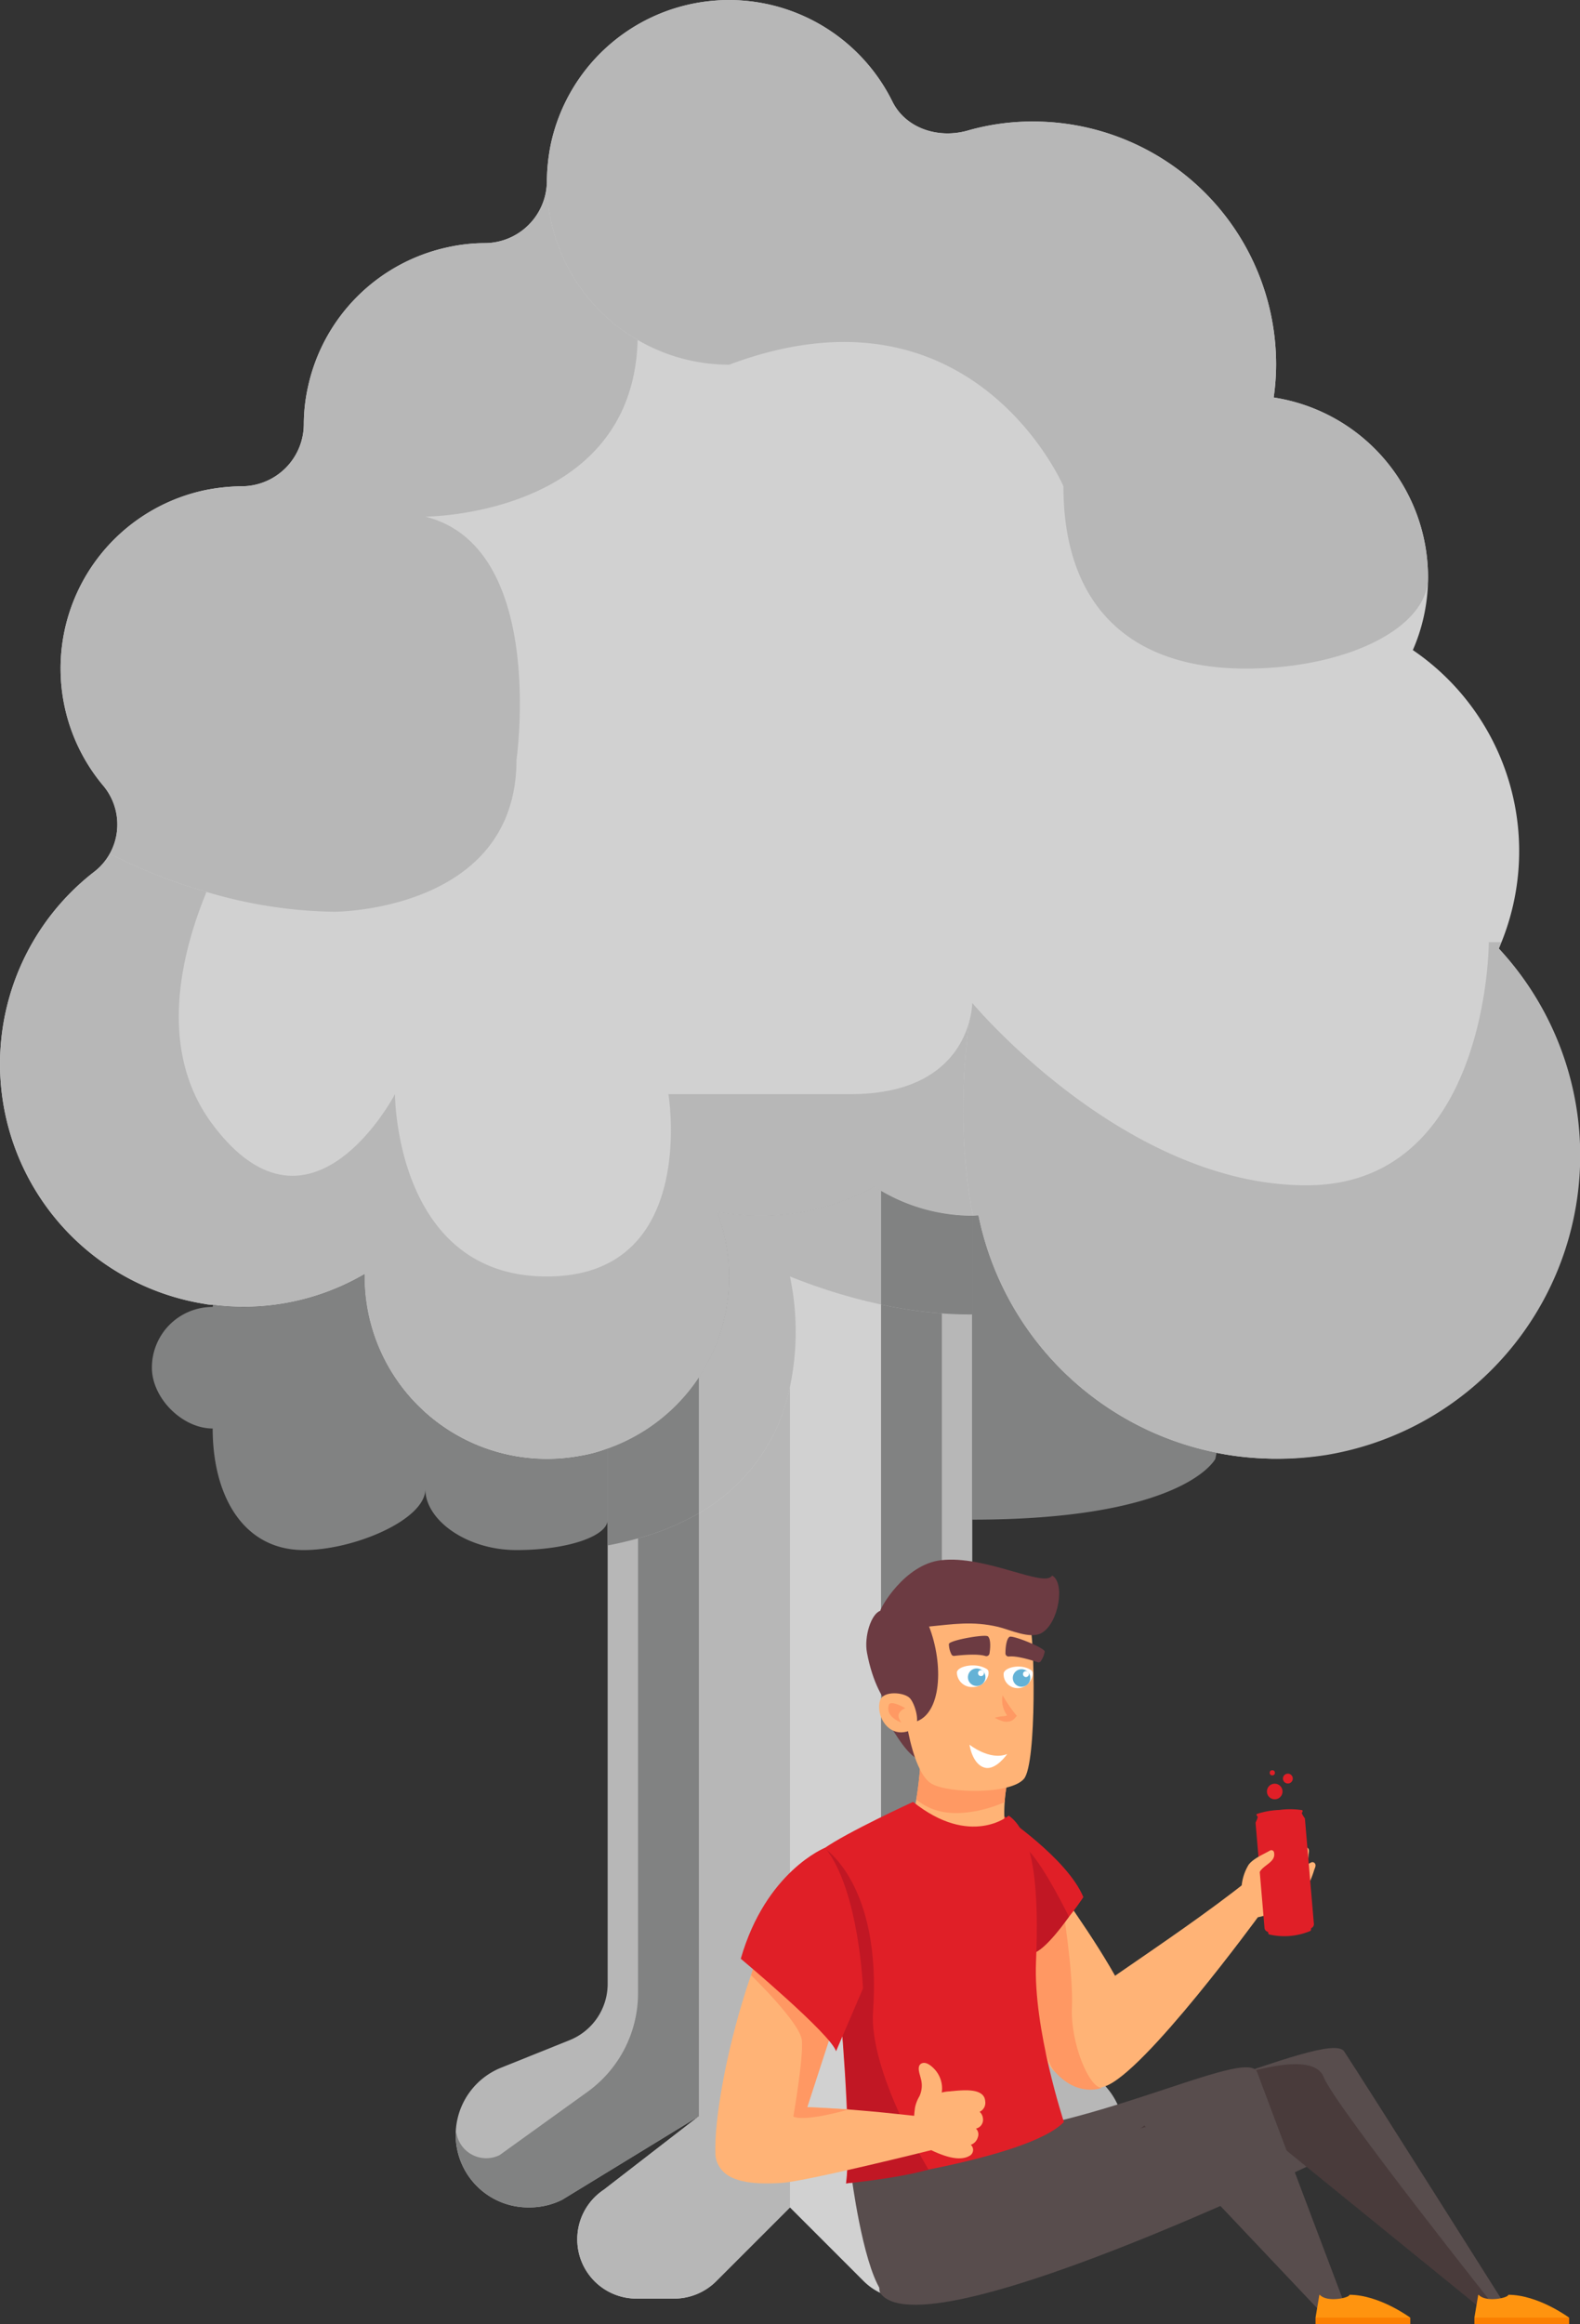 <svg xmlns="http://www.w3.org/2000/svg" width="351.047" height="516.216" viewBox="0 0 351.047 516.216"><rect x="0" y="0" width="351.047" height="516.216" fill="#333333" stroke="none"/><defs><style>.a{fill:#d1d1d1;}.b{fill:#818282;}.c{fill:#b7b7b7;}.d{fill:#584d4d;}.e{fill:#493b3b;}.f{fill:#ff940f;}.g{fill:#fa7f00;}.h{fill:#ffb376;}.i{fill:#ff9863;}.j{fill:#e01f27;}.k{fill:#c11724;}.l{fill:#6c3b42;}.m{fill:#ff9963;}.n{fill:#fff;}.o{fill:#64b2d6;}</style></defs><g transform="translate(-797.6 -2340)"><path class="a" d="M1114.883,2468.252a40.14,40.14,0,0,1-3.375,16.135,54.015,54.015,0,0,1,19.1,66.294,67.473,67.473,0,1,1-115.643,59.272c-.472,0-.877.068-1.35.068a39.962,39.962,0,0,1-20.252-5.536c-.54-.27-1.013-.54-1.553-.878a52.93,52.93,0,0,1-25.451,6.414,54.681,54.681,0,0,1-9.451-.878,40.431,40.431,0,0,1-24.3,52.589,31.031,31.031,0,0,1-5.941,1.621,40.531,40.531,0,0,1-48.066-39.831v-.54a53.2,53.2,0,0,1-33.687,6.819,8.99,8.99,0,0,1-1.89-.2,53.978,53.978,0,0,1-24.371-96.065,13.335,13.335,0,0,0,1.823-19.1,40.483,40.483,0,0,1,22.615-65.551,43.145,43.145,0,0,1,8.169-.877,13.831,13.831,0,0,0,13.839-13.907,38.59,38.59,0,0,1,.945-8.236,40.5,40.5,0,0,1,30.919-30.919,38.529,38.529,0,0,1,8.236-.945,13.848,13.848,0,0,0,13.907-13.5v-.338a43.144,43.144,0,0,1,.878-8.168,40.494,40.494,0,0,1,75.879-9.451c2.971,6.008,10.194,8.3,16.675,6.481a52.093,52.093,0,0,1,14.582-2.026A53.992,53.992,0,0,1,1081.129,2421a52.3,52.3,0,0,1-.54,7.291A40.419,40.419,0,0,1,1114.883,2468.252Z"/><path class="a" d="M1020.371,2837.308v.068a13.138,13.138,0,0,1-13.164,13.164h-8.371a13.235,13.235,0,0,1-9.316-3.848l-16.405-16.4-16.4,16.4a13.235,13.235,0,0,1-9.316,3.848h-8.371a13.138,13.138,0,0,1-13.164-13.164v-.068a13.189,13.189,0,0,1,5.873-10.936l21.13-16.337v-164.1a40.308,40.308,0,0,0,4.051-36.792,54.681,54.681,0,0,0,9.451.878,52.93,52.93,0,0,0,25.451-6.414c.54.338,1.013.608,1.553.878v205.55l21.13,16.337A13.189,13.189,0,0,1,1020.371,2837.308Z"/><path class="b" d="M1014.97,2609.953a67.591,67.591,0,0,0,52.927,52.725l-.27,1.35s-6.751,13.5-54.007,13.5v-67.508C1014.093,2610.021,1014.5,2609.953,1014.97,2609.953Z"/><path class="b" d="M932.61,2661.732v15.8c0,3.713-9.046,6.751-20.253,6.751s-20.253-6.751-20.253-13.5c0,6.75-15.8,13.5-27,13.5-13.5,0-20.253-12.084-20.253-27-6.751,0-13.5-6.751-13.5-13.5a13.455,13.455,0,0,1,13.5-13.5l.068-.472a53.2,53.2,0,0,0,33.687-6.819v.54a40.531,40.531,0,0,0,48.066,39.831A31.031,31.031,0,0,0,932.61,2661.732Z"/><path class="c" d="M952.862,2645.935v164.1L922.483,2828.6a16.394,16.394,0,0,1-7.156,1.687h-.337a16.1,16.1,0,0,1-6.008-31.054l15.122-6.075a13.479,13.479,0,0,0,8.506-12.49V2661.732A40.1,40.1,0,0,0,952.862,2645.935Z"/><path class="c" d="M1047.375,2814.153a16.134,16.134,0,0,1-16.135,16.134h-.338a16.393,16.393,0,0,1-7.155-1.687l-30.379-18.565v-205.55a39.962,39.962,0,0,0,20.252,5.536v170.647a13.479,13.479,0,0,0,8.506,12.49l15.122,6.075A16.041,16.041,0,0,1,1047.375,2814.153Z"/><path class="c" d="M952.862,2676.115v133.92l-21.13,16.337a13.189,13.189,0,0,0-5.873,10.936v.068a13.138,13.138,0,0,0,13.164,13.164h8.371a13.235,13.235,0,0,0,9.316-3.848l16.4-16.4V2648.018A41.735,41.735,0,0,1,952.862,2676.115Z"/><path class="b" d="M939.361,2681.681V2782.7a27.005,27.005,0,0,1-11.231,21.918l-19.505,14.036a6.713,6.713,0,0,1-9.661-5.214c-.011.244-.109.469-.109.716a16.134,16.134,0,0,0,16.135,16.134h.337a16.4,16.4,0,0,0,7.156-1.687l30.379-18.565v-133.92A57.874,57.874,0,0,1,939.361,2681.681Z"/><path class="b" d="M1037.6,2818.651l-19.506-14.036a27.007,27.007,0,0,1-11.23-21.918V2631.72a98.452,98.452,0,0,1-13.5-1.97v180.285l30.379,18.565a16.393,16.393,0,0,0,7.155,1.687h.338a16.134,16.134,0,0,0,16.135-16.134c0-.247-.1-.472-.109-.716A6.713,6.713,0,0,1,1037.6,2818.651Z"/><path class="c" d="M991.815,2603.607a52.93,52.93,0,0,1-25.451,6.414,54.681,54.681,0,0,1-9.451-.878,40.308,40.308,0,0,1-4.051,36.792v30.18a41.735,41.735,0,0,0,20.253-28.1,59.713,59.713,0,0,0,0-24.5,124.433,124.433,0,0,0,20.253,6.228v-25.265A17.758,17.758,0,0,1,991.815,2603.607Z"/><path class="b" d="M939.361,2658.587a38.123,38.123,0,0,1-6.751,3.145v21.522c2.382-.445,4.626-.974,6.751-1.573a57.874,57.874,0,0,0,13.5-5.566v-30.18A40.784,40.784,0,0,1,939.361,2658.587Z"/><path class="b" d="M1006.869,2609.374a40.35,40.35,0,0,1-13.5-4.889v25.265a98.452,98.452,0,0,0,13.5,1.97c2.457.176,4.717.246,6.751.223v-21.922A39.347,39.347,0,0,1,1006.869,2609.374Z"/><path class="c" d="M1012.965,2566.818c-1.579,5.907-7.075,16.2-26.348,16.2H946.111s6.751,40.5-27,40.5-33.754-40.5-33.754-40.5-18.693,35.835-40.506,6.751c-12.206-16.276-7.238-37.405-1.371-51.665A118.987,118.987,0,0,1,822,2529.617a12.756,12.756,0,0,1-3.347,3.916,53.978,53.978,0,0,0,24.37,96.065,9.006,9.006,0,0,0,1.891.2,53.2,53.2,0,0,0,33.687-6.819v.54a40.53,40.53,0,0,0,48.066,39.83,30.957,30.957,0,0,0,5.941-1.62,40.4,40.4,0,0,0,24.3-52.589,54.681,54.681,0,0,0,9.451.878,52.93,52.93,0,0,0,25.451-6.414,17.758,17.758,0,0,0,1.553.878,39.953,39.953,0,0,0,20.252,5.536c.05,0,.094-.006.143-.007C1010.214,2591.937,1011.887,2574.467,1012.965,2566.818Z"/><path class="c" d="M1131.15,2549.263h-2.765s0,54.007-40.505,54.007-74.26-40.505-74.26-40.505a18.232,18.232,0,0,1-.655,4.053c-1.078,7.649-2.751,25.119.8,43.2.411-.012.785-.061,1.207-.061a67.588,67.588,0,0,0,52.927,52.724,63.89,63.89,0,0,0,10.3,1.243c.808.022,1.572.084,2.4.088a70.536,70.536,0,0,0,11.738-.858,67.436,67.436,0,0,0,38.278-112.47C1130.815,2550.22,1130.961,2549.73,1131.15,2549.263Z"/><path class="c" d="M939.267,2415.5c.012-.435.094-.807.094-1.252,0,.445-.082.817-.094,1.252a40.326,40.326,0,0,0,20.346,5.5c54.007-20.252,74.26,27,74.26,27,0,26.126,14.379,40.5,40.505,40.5,22.413,0,40.505-9.046,40.505-20.253a40.418,40.418,0,0,0-34.294-39.965,52.3,52.3,0,0,0,.54-7.291,53.992,53.992,0,0,0-54.007-54.007,52.128,52.128,0,0,0-14.582,2.025c-6.481,1.823-13.7-.472-16.675-6.481a40.495,40.495,0,0,0-75.879,9.452,43.065,43.065,0,0,0-.878,8.169v.337A40.407,40.407,0,0,0,939.267,2415.5Z"/><path class="c" d="M939.267,2415.5a40.407,40.407,0,0,1-20.159-35.006,13.848,13.848,0,0,1-13.907,13.5,38.529,38.529,0,0,0-8.236.945,40.5,40.5,0,0,0-30.919,30.919,38.517,38.517,0,0,0-.945,8.236A13.831,13.831,0,0,1,851.262,2448a43.145,43.145,0,0,0-8.169.877,40.483,40.483,0,0,0-22.615,65.551A13.505,13.505,0,0,1,822,2529.617a118.987,118.987,0,0,0,21.475,8.486,104.115,104.115,0,0,0,28.375,4.409s40.505,0,40.505-33.754c0,0,6.751-47.257-20.253-54.007C892.1,2454.751,938.253,2454.683,939.267,2415.5Z"/><path class="d" d="M1096.25,2795.64c4.633,7.027,36.8,57.958,36.8,57.958l-5.129.349-29.982-37.482s-93.224,46.057-104.5,33.173c-5.043-5.763,32.552-23.573,32.552-23.573,2.006.086-11.28-11.266-11.28-11.266C1045.126,2814.8,1092.734,2790.3,1096.25,2795.64Z"/><path class="e" d="M1077.387,2812.728l50.232,40.825,3.493.585s-36.885-46.393-39.427-52.816c-4.626-11.682-57.863,16.245-57.863,16.245l24.1-6.777S1075.212,2813.573,1077.387,2812.728Z"/><path class="d" d="M1076.925,2800.271c2.52,6.806,20.07,53.209,20.07,53.209l-5.547.467-39.6-41.857s-54.207,43.433-58.577,36.539c-4.1-6.466-6.492-25.356-6.492-25.356,2.005.088,21.013-8.68,21.013-8.68C1038.2,2814.593,1074.706,2794.279,1076.925,2800.271Z"/><path class="f" d="M1126.039,2849.68l-.854,5.095h21.048s-6.841-5.08-13.517-5.087c.078.662-4.849,1.759-6.495.089Z"/><rect class="g" width="21.048" height="1.441" transform="translate(1125.185 2854.775)"/><path class="f" d="M1090.742,2849.68l-.854,5.095h21.05s-6.843-5.08-13.52-5.087c.079.662-4.848,1.759-6.494.089Z"/><rect class="g" width="21.05" height="1.441" transform="translate(1089.888 2854.775)"/><path class="h" d="M1022.065,2745.163s29.265,37.23,28.053,46.438-12.867,12.046-18.108,8.589S1019.039,2750.346,1022.065,2745.163Z"/><path class="h" d="M1077.4,2765.394s-25.57,35.054-34.3,38-15.02-6.606-13.521-11.945c1.106-3.946,27.8-19.788,45.409-33.881C1077.618,2762.118,1077.4,2765.394,1077.4,2765.394Z"/><path class="i" d="M1033.7,2763.444s2.41,14.63,2.067,22.478,3.817,17.848,6.625,17.8c0,0-5.265,2.2-10.384-3.535s-5.475-36.49-5.475-36.49Z"/><path class="j" d="M1020.243,2743.094s14.494,9.633,18.061,18.272c0,0-8.247,12.918-16.92,15.126,0,0-5.978-28.672-4.71-31.44S1020.243,2743.094,1020.243,2743.094Z"/><path class="k" d="M1026.15,2751.054s-9.918,24.537.889,22.784c2.772-.449,8.062-8.1,8.062-8.1S1029.816,2754.872,1026.15,2751.054Z"/><path class="l" d="M994.957,2722.5s3.749,6.92,6.406,8.091-1.681-10.6-1.681-10.6Z"/><path class="h" d="M1022.732,2731.334c-.215.544-.412,1.057-.561,1.535a26.387,26.387,0,0,0-.925,3.85,29.19,29.19,0,0,0-.429,3.552,32.932,32.932,0,0,0,.132,6.127c-10.044,4.958-20.931-1.865-20.931-1.865a33.226,33.226,0,0,0,1.156-4.841,74.528,74.528,0,0,0,.909-8.078.64.64,0,0,0,.016-.165.691.691,0,0,0,.017-.115Z"/><path class="m" d="M1022.732,2731.334c-.215.544-.412,1.057-.561,1.535a15.794,15.794,0,0,0-.925,3.85,29.19,29.19,0,0,0-.429,3.552c-4.775,2.1-10.161,2.941-14.075,2.1a13.316,13.316,0,0,1-5.568-2.677,74.528,74.528,0,0,0,.909-8.078.64.64,0,0,0,.016-.165.691.691,0,0,0,.017-.115Z"/><path class="h" d="M999.092,2723.08s1.645,10.969,5.542,13.133,17.571,2.346,20.475-1.129,2.354-32.15,1.266-34.385-20-10.531-26.417-1.393S999.092,2723.08,999.092,2723.08Z"/><path class="l" d="M1031.362,2689.948c-1.67,2.827-14.82-4.6-24.727-3.409-8.158.987-13.553,10.8-13.441,11.232-2.04.666-3.648,5.737-2.966,9.314,2.547,13.4,9.354,15.74,10.635,15.382,5.934-1.661,6.45-12.72,3.161-21.2,5.234-.507,9.651-1.262,15.352.075,2.5.585,7.177,2.853,9.721,1.318C1032.875,2700.385,1034.281,2691.509,1031.362,2689.948Z"/><path class="m" d="M1020.365,2716.539a33.564,33.564,0,0,0,2.715,4.034l.429.519-.4.5a2.185,2.185,0,0,1-1.249.745,2.9,2.9,0,0,1-1.25.01,9.071,9.071,0,0,1-2-.815,8.772,8.772,0,0,1,2.056-.358,1.861,1.861,0,0,0,1.211-.567l.024,1.013A5.662,5.662,0,0,1,1020.365,2716.539Z"/><path class="n" d="M1010.205,2711.5c.024-1.431,4.25-2.359,6.687-.763,1.013.662-.2,4.015-3.2,3.967A3.322,3.322,0,0,1,1010.205,2711.5Z"/><path class="o" d="M1016.517,2712.869a1.946,1.946,0,1,1-1.567-2.26A1.946,1.946,0,0,1,1016.517,2712.869Z"/><path class="n" d="M1016.205,2711.74a.656.656,0,1,1-.528-.764A.655.655,0,0,1,1016.205,2711.74Z"/><path class="n" d="M1020.59,2711.742c.072-1.427,3.982-2.337,6.162-.738.906.664-.325,4-3.076,3.941A3.065,3.065,0,0,1,1020.59,2711.742Z"/><path class="o" d="M1026.474,2713.082a1.944,1.944,0,1,1-1.519-2.292A1.943,1.943,0,0,1,1026.474,2713.082Z"/><path class="n" d="M1026.189,2711.957a.656.656,0,1,1-.513-.774A.655.655,0,0,1,1026.189,2711.957Z"/><path class="l" d="M1008.428,2705.116c.335-.845,8.016-2.187,8.663-1.669.556.445.64,2.062.358,3.792a.71.71,0,0,1-.9.577c-1.809-.577-5.582-.19-6.914-.03a.625.625,0,0,1-.667-.39A5.117,5.117,0,0,1,1008.428,2705.116Z"/><path class="l" d="M1029.715,2706.808c-.18-.892-7.118-3.646-7.8-3.262-.586.33-.915,1.9-.923,3.647a.708.708,0,0,0,.75.736c1.773-.225,5.222.861,6.436,1.27a.571.571,0,0,0,.683-.258A5.132,5.132,0,0,0,1029.715,2706.808Z"/><path class="j" d="M1000.465,2740.219s-14.722,6.742-19.836,10.382c0,0,6.92,57.34,4.952,74.342,0,0,40.319-5.167,48.4-13.639,0,0-6.833-20.685-6.2-35.539s-.167-28.392-6.054-32.5C1021.727,2743.262,1013.256,2750.41,1000.465,2740.219Z"/><path class="k" d="M983.579,2778.285s3.962,39.439,2,46.658c0,0,11.244-1.04,18.32-3.056,0,0-13.257-21.674-12.324-35.093,1.961-28.216-10.764-36.25-10.764-36.25S986.3,2772.613,983.579,2778.285Z"/><path class="h" d="M999.74,2717.163c-1.3-1.338-5.922-1.686-6.614.525-1.1,3.533,2.254,9.1,7.35,6.339C1002.333,2723.02,1000.871,2718.321,999.74,2717.163Z"/><path class="m" d="M998.766,2719.412s-3.293-1.941-3.675-.737c-.744,2.346,1.832,3.568,2.788,3.911,0,0-1-1.167-.516-2.044A2.5,2.5,0,0,1,998.766,2719.412Z"/><path class="n" d="M1021.384,2729.587c-3.875,1.549-8.384-2.081-8.384-2.081s.616,4.492,3.5,5.13C1018.918,2733.172,1021.384,2729.587,1021.384,2729.587Z"/><path class="h" d="M980.7,2752.239c-13.648,6.781-24.713,51.033-24.153,66.227.135,3.7,16.794-.066,17.406-1.459,1.532-3.489,12.2-38.911,12.2-38.911S988.634,2762.282,980.7,2752.239Z"/><path class="h" d="M957.586,2821.491c1.938,2.9,6.568,3.823,13.7,3.348,5.577-.371,33.293-7.291,33.293-7.291l.631-7.067s-34.477-4.448-40.069-1.53S954.255,2816.508,957.586,2821.491Z"/><path class="i" d="M982.845,2789.97l-5.878,18.045s3.912.172,9.2.521c0,0-9.623,2.817-12.307,1.577,0,0,2.277-13.019,1.9-16.943s-11.29-14.454-11.29-14.454l1.656-5.231,11.529,4.665Z"/><path class="j" d="M980.91,2750.4s-13.147,5.243-18.722,24.65c0,0,19.988,16.741,21.165,20.55l5.986-13.951S988.482,2759.734,980.91,2750.4Z"/><path class="h" d="M1008.813,2804.483c-.027,0-.038.02-.063.023-4.1.079-8.43,3.434-8.411,7.691.012,2.9,2.394,4.6,4.8,5.672,2.239,1,5.863,2.371,8.1.814a1.5,1.5,0,0,0,.047-2.305,2.432,2.432,0,0,0,1.554-1.636,1.793,1.793,0,0,0-.4-1.964,2.012,2.012,0,0,0,1.543-2.32,2.232,2.232,0,0,0-.725-1.41,2.2,2.2,0,0,0,1.234-2.368C1016.276,2803.49,1010.906,2804.329,1008.813,2804.483Z"/><path class="h" d="M1081.455,2755.492c2.473,1.063,2.769,4.221,2.183,5.627-.479,1.155-4.309,4.527-7.591,4.7-2.108.11-4.181-1.719-3.189-3.476.4-2.4.463-4.844,2.915-6.3C1076.416,2755.654,1080.1,2754.913,1081.455,2755.492Z"/><path class="h" d="M1084.566,2750.015c.055-.55.254-1.185-.311-1.525a.684.684,0,0,0-.735.016c-1.426,1.033-1.67,2.231-2.073,3.719a6.186,6.186,0,0,1-2.568,3.736,40.015,40.015,0,0,1-3.738,2.316c-.67.382.034,1.208.7.829.257-.148.526-.3.792-.448-.067.369.348.667.8.539,2.555-.721,5.4-2.2,6.3-4.6A18.42,18.42,0,0,0,1084.566,2750.015Z"/><path class="h" d="M1088.351,2751.9c.054-.551.253-1.186-.312-1.526a.686.686,0,0,0-.735.017c-1.426,1.032-1.67,2.232-2.072,3.718a6.19,6.19,0,0,1-2.569,3.736,39.183,39.183,0,0,1-3.738,2.316c-.67.383.034,1.208.7.829.258-.144.526-.3.792-.446-.067.368.348.665.8.538,2.555-.721,5.4-2.2,6.3-4.6A18.527,18.527,0,0,0,1088.351,2751.9Z"/><path class="h" d="M1089.585,2755.35c.187-.534.53-1.124.069-1.569a.648.648,0,0,0-.711-.123c-1.623.749-2.15,1.889-2.9,3.284a6.682,6.682,0,0,1-3.376,3.209,41.048,41.048,0,0,1-4.16,1.579c-.74.251-.26,1.2.471.954l.873-.292c-.154.351-4.852,3.263-4.418,3.4,2.838.878,10.794-3.85,12.243-6.058A19.831,19.831,0,0,0,1089.585,2755.35Z"/><path class="h" d="M1087.185,2750.258c.055-.551.253-1.186-.311-1.526a.677.677,0,0,0-.733.016c-1.427,1.032-1.672,2.23-2.075,3.719a6.169,6.169,0,0,1-2.568,3.734,39.678,39.678,0,0,1-3.737,2.317c-.67.382.034,1.208.7.83l.793-.449c-.068.368.349.666.8.541,2.554-.722,5.4-2.2,6.3-4.6A18.47,18.47,0,0,0,1087.185,2750.258Z"/><path class="m" d="M1080.82,2755.728s3.847,1.409,3.641,5.31A21.907,21.907,0,0,0,1080.82,2755.728Z"/><path class="m" d="M1077.852,2756.92a3.3,3.3,0,0,1,.615,3.974s1.062-2.074.856-2.832C1079.068,2757.124,1077.852,2756.92,1077.852,2756.92Z"/><path class="h" d="M1005.329,2799.69c-.632-.7-1.879-1.848-2.914-1.409-1.269.538-.431,2.406-.234,3.357a5.606,5.606,0,0,1-.32,3.994,7.842,7.842,0,0,0-.962,2.495c-.077.516-.409,3.136-.011,3.235.074.256,1.271-.959,1.612-.763,2.916,1.67,4.427-4.872,4.413-6.76A6.316,6.316,0,0,0,1005.329,2799.69Z"/><path class="j" d="M1081.841,2742.007a17.784,17.784,0,0,1,5.09.042c.073.043.069.161.08.286s-.127.233-.178.28c.072.523.682,1.174.7,1.347l1.976,23.212a.984.984,0,0,1-.563,1.078c-.065.048-.041.171-.065.382a.355.355,0,0,1-.226.284,15.031,15.031,0,0,1-8.975.764.354.354,0,0,1-.271-.242c-.059-.2-.056-.329-.129-.365a.986.986,0,0,1-.737-.967l-1.976-23.213c-.014-.173.477-.918.46-1.445-.059-.037-.212-.122-.223-.246s-.035-.241.031-.3A17.768,17.768,0,0,1,1081.841,2742.007Z"/><path class="h" d="M1080.641,2751.333a.6.6,0,0,0-.862-.314c-1.545.893-3.712,1.75-4.766,3.168a10.973,10.973,0,0,0-1.549,4.784c-.064.39.3.547.642.491a.537.537,0,0,0,.572.141c2.144-.747,1.881-2.529,2.935-4.036S1081.191,2753.454,1080.641,2751.333Z"/><circle class="j" cx="1.736" cy="1.736" r="1.736" transform="translate(1079.084 2736.17)"/><circle class="j" cx="1.095" cy="1.095" r="1.095" transform="translate(1082.646 2733.94)"/><circle class="j" cx="0.579" cy="0.579" r="0.579" transform="translate(1079.706 2733.174)"/></g></svg>
